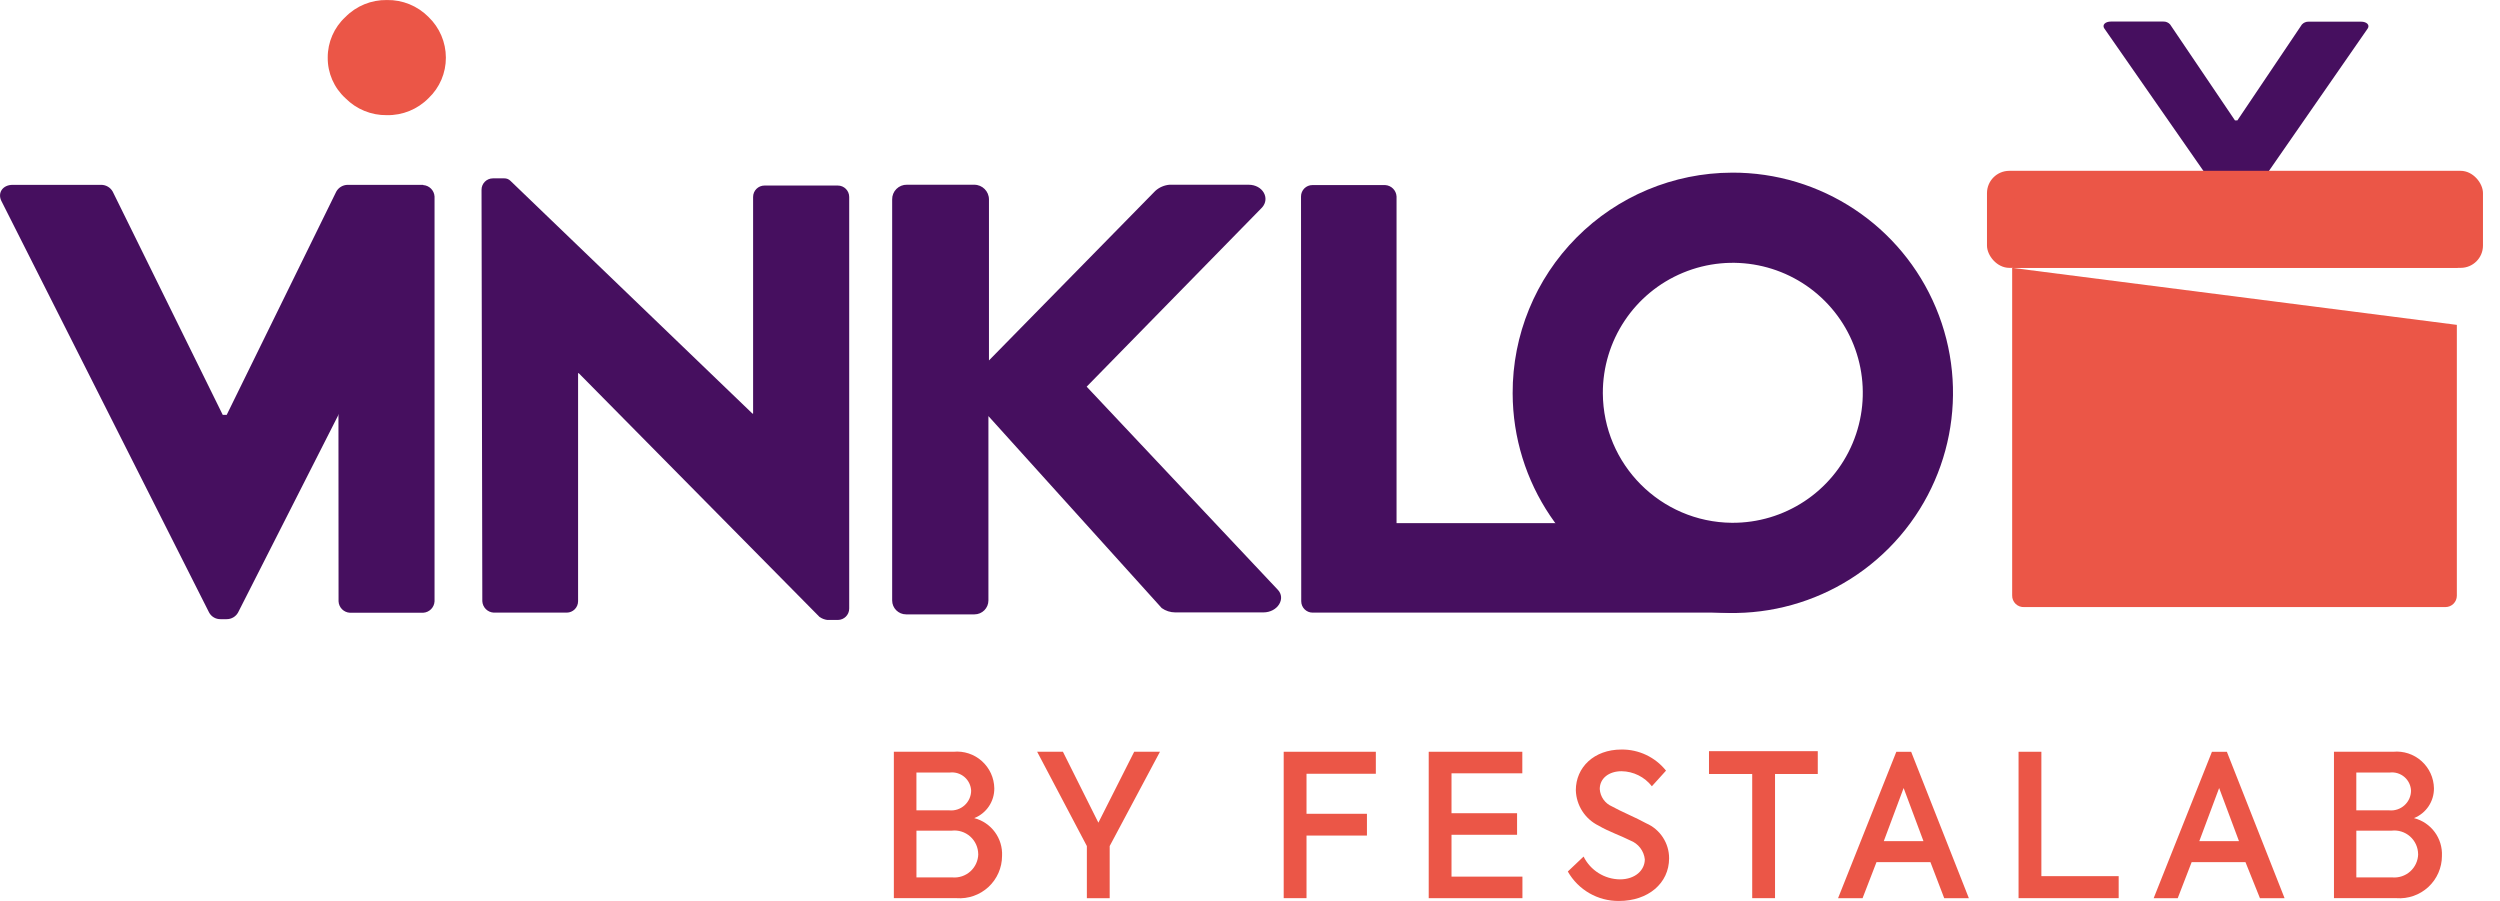 <svg height="40" viewBox="0 0 111 40" width="111" xmlns="http://www.w3.org/2000/svg"><g fill="none"><path d="m99.673 9.128c-.075.086-.185.133-.299.127h-.172c-.114.008-.225-.039-.299-.127l-5.473-7.867c-.101-.152.035-.304.299-.304h2.324c.113-.004.223.042.299.127l2.881 4.263h.106l2.865-4.258c.076-.084.185-.13.299-.127h2.324c.263 0 .4.152.299.304z" fill="#460f5f"/><rect fill="#eb5647" height="4.308" rx=".99" transform="matrix(-1 0 0 -1 198.466 19.477)" width="22.022" x="88.222" y="7.584"/><path d="m89.882 26.954h18.696c.28 0 .506-.227.506-.506v-12.024l-19.744-2.531v14.54c-.005.143.052.282.155.381s.244.15.387.14z" fill="#eb5647"/><path d="m109.105 9.032c0-.28-.227-.506-.506-.506h-18.716c-.28 0-.506.227-.506.506v2.86h19.744z" fill="#eb5647"/><g fill="#460f5f"><path d="m18.788 8.207h-3.351c-.21.002-.403.116-.506.299l-4.865 9.913h-.177l-4.885-9.913c-.103-.183-.296-.297-.506-.299h-3.934c-.446 0-.678.354-.506.709l9.224 18.276c.099.187.295.302.506.299h.278c.211.001.405-.114.506-.299l8.201-16.15z"/><path d="m15.022 8.723c.015-.273.233-.491.506-.506h3.26c.272.017.489.234.506.506v17.977c-.015.273-.233.491-.506.506h-3.25c-.274-.013-.493-.232-.506-.506z"/><path d="m57.765 8.723c0-.28.227-.506.506-.506h3.23c.273.015.491.233.506.506v14.504h16.043c.28 0 .506.227.506.506l-1.164 2.962c0 .28-.227.506-.506.506h-18.605c-.28 0-.506-.227-.506-.506z"/><path d="m76.892 7.665c3.956-.018 7.534 2.35 9.062 5.999 1.529 3.649.707 7.86-2.081 10.667-2.788 2.807-6.993 3.657-10.652 2.153s-6.051-5.065-6.059-9.022c-.009-2.59 1.011-5.077 2.836-6.914 1.825-1.837 4.305-2.874 6.895-2.882zm0 15.547c2.34.018 4.46-1.378 5.366-3.536.906-2.158.42-4.649-1.231-6.307-1.651-1.658-4.14-2.156-6.302-1.259s-3.567 3.01-3.559 5.351c.016 3.16 2.566 5.721 5.726 5.751z"/><path d="m21.38 8.425c0-.28.227-.506.506-.506h.506c.1-.002.197.037.268.106l10.748 10.338h.03v-9.619c0-.28.227-.506.506-.506h3.255c.28 0 .506.227.506.506v18.276c0 .28-.227.506-.506.506h-.466c-.126-.016-.246-.063-.349-.137l-10.687-10.819h-.03v10.125c0 .28-.227.506-.506.506h-3.24c-.273-.015-.491-.233-.506-.506z"/><path d="m56.733 26.184-8.485-9.016 7.786-7.953c.37-.41.035-1.013-.597-1.013h-3.508c-.235.019-.458.115-.633.273l-7.386 7.528v-7.148c0-.361-.292-.653-.653-.653h-2.992c-.174-.003-.342.065-.465.188-.123.123-.191.291-.188.465v17.805c0 .341.277.618.618.618h3.038c.341 0 .618-.277.618-.618v-8.186l7.695 8.525c.176.125.387.192.602.192h3.908c.643 0 1.013-.618.643-1.007z"/></g><g fill="#eb5647"><path d="m14.551 2.557c-.003-.684.282-1.338.785-1.802.485-.493 1.151-.765 1.843-.754.693-.012 1.361.26 1.848.754.491.471.769 1.122.77 1.802.003.681-.275 1.334-.77 1.802-.487.494-1.155.767-1.848.754-.692.011-1.357-.262-1.843-.754-.506-.462-.792-1.117-.785-1.802z"/><path d="m44.491 38.005c-.001.523-.22 1.022-.604 1.378-.384.355-.899.535-1.421.495h-2.779v-6.5h2.648c.459-.044.916.106 1.26.414.344.308.544.745.552 1.206.007.584-.347 1.112-.891 1.326.758.196 1.275.898 1.235 1.681zm-3.802-3.706v1.681h1.463c.246.023.49-.059.674-.224s.29-.4.293-.647c-.01-.234-.116-.454-.293-.607-.177-.153-.41-.227-.643-.203zm2.744 3.625c-.002-.3-.132-.586-.357-.785-.225-.199-.524-.293-.822-.258h-1.564v2.076h1.595c.292.025.581-.071.799-.267.218-.196.345-.473.351-.766z"/><path d="m49.27 37.565v2.314h-1.013v-2.314l-2.207-4.187h1.144l1.574 3.149 1.59-3.149h1.144z"/><path d="m56.996 33.378h4.091v.977h-3.078v1.777h2.683v.967h-2.683v2.779h-1.013z"/><path d="m63.435 33.378h4.156v.957h-3.144v1.772h2.911v.957h-2.911v1.858h3.149v.957h-4.161z"/><path d="m69.612 38.694.699-.663c.304.613.926 1.004 1.61 1.013.694 0 1.109-.415 1.109-.891-.041-.377-.289-.699-.643-.835-.43-.218-.957-.395-1.407-.658-.604-.296-.994-.902-1.013-1.574 0-1.013.805-1.807 2.025-1.807.769-.009 1.499.336 1.979.937l-.628.694c-.324-.416-.82-.661-1.347-.668-.552 0-.967.309-.967.79.021.341.232.641.547.775.354.203 1.083.506 1.519.749.615.269 1.013.878 1.013 1.549 0 1.114-.932 1.898-2.228 1.898-.937.008-1.805-.491-2.268-1.306z"/><path d="m75.879 34.365v-1.013h4.83v1.013h-1.898v5.513h-1.013v-5.513z"/><path d="m85.711 38.279h-2.395l-.618 1.6h-1.088l2.587-6.5h.658l2.562 6.5h-1.094zm-2.071-.932h1.762l-.881-2.359z"/><path d="m89.624 33.378h1.013v5.523h3.432v.977h-4.445z"/><path d="m99.699 38.279h-2.39l-.618 1.6h-1.068l2.587-6.5h.663l2.562 6.5h-1.094zm-2.05-.932h1.762l-.881-2.359z"/><path d="m108.422 38.005c-.001.523-.22 1.022-.604 1.378-.384.355-.899.535-1.421.495h-2.769v-6.5h2.627c.459-.044.916.106 1.26.414s.544.745.552 1.206c.006.583-.345 1.109-.886 1.326.761.194 1.279.897 1.24 1.681zm-3.802-3.706v1.681h1.463c.246.023.49-.059.674-.224s.29-.4.293-.647c-.009-.234-.114-.454-.29-.607-.177-.153-.409-.227-.641-.203zm2.744 3.625c-.002-.3-.132-.586-.357-.785-.225-.199-.524-.293-.822-.258h-1.564v2.076h1.595c.292.025.581-.071.799-.267.218-.196.345-.473.351-.766z"/></g></g></svg>